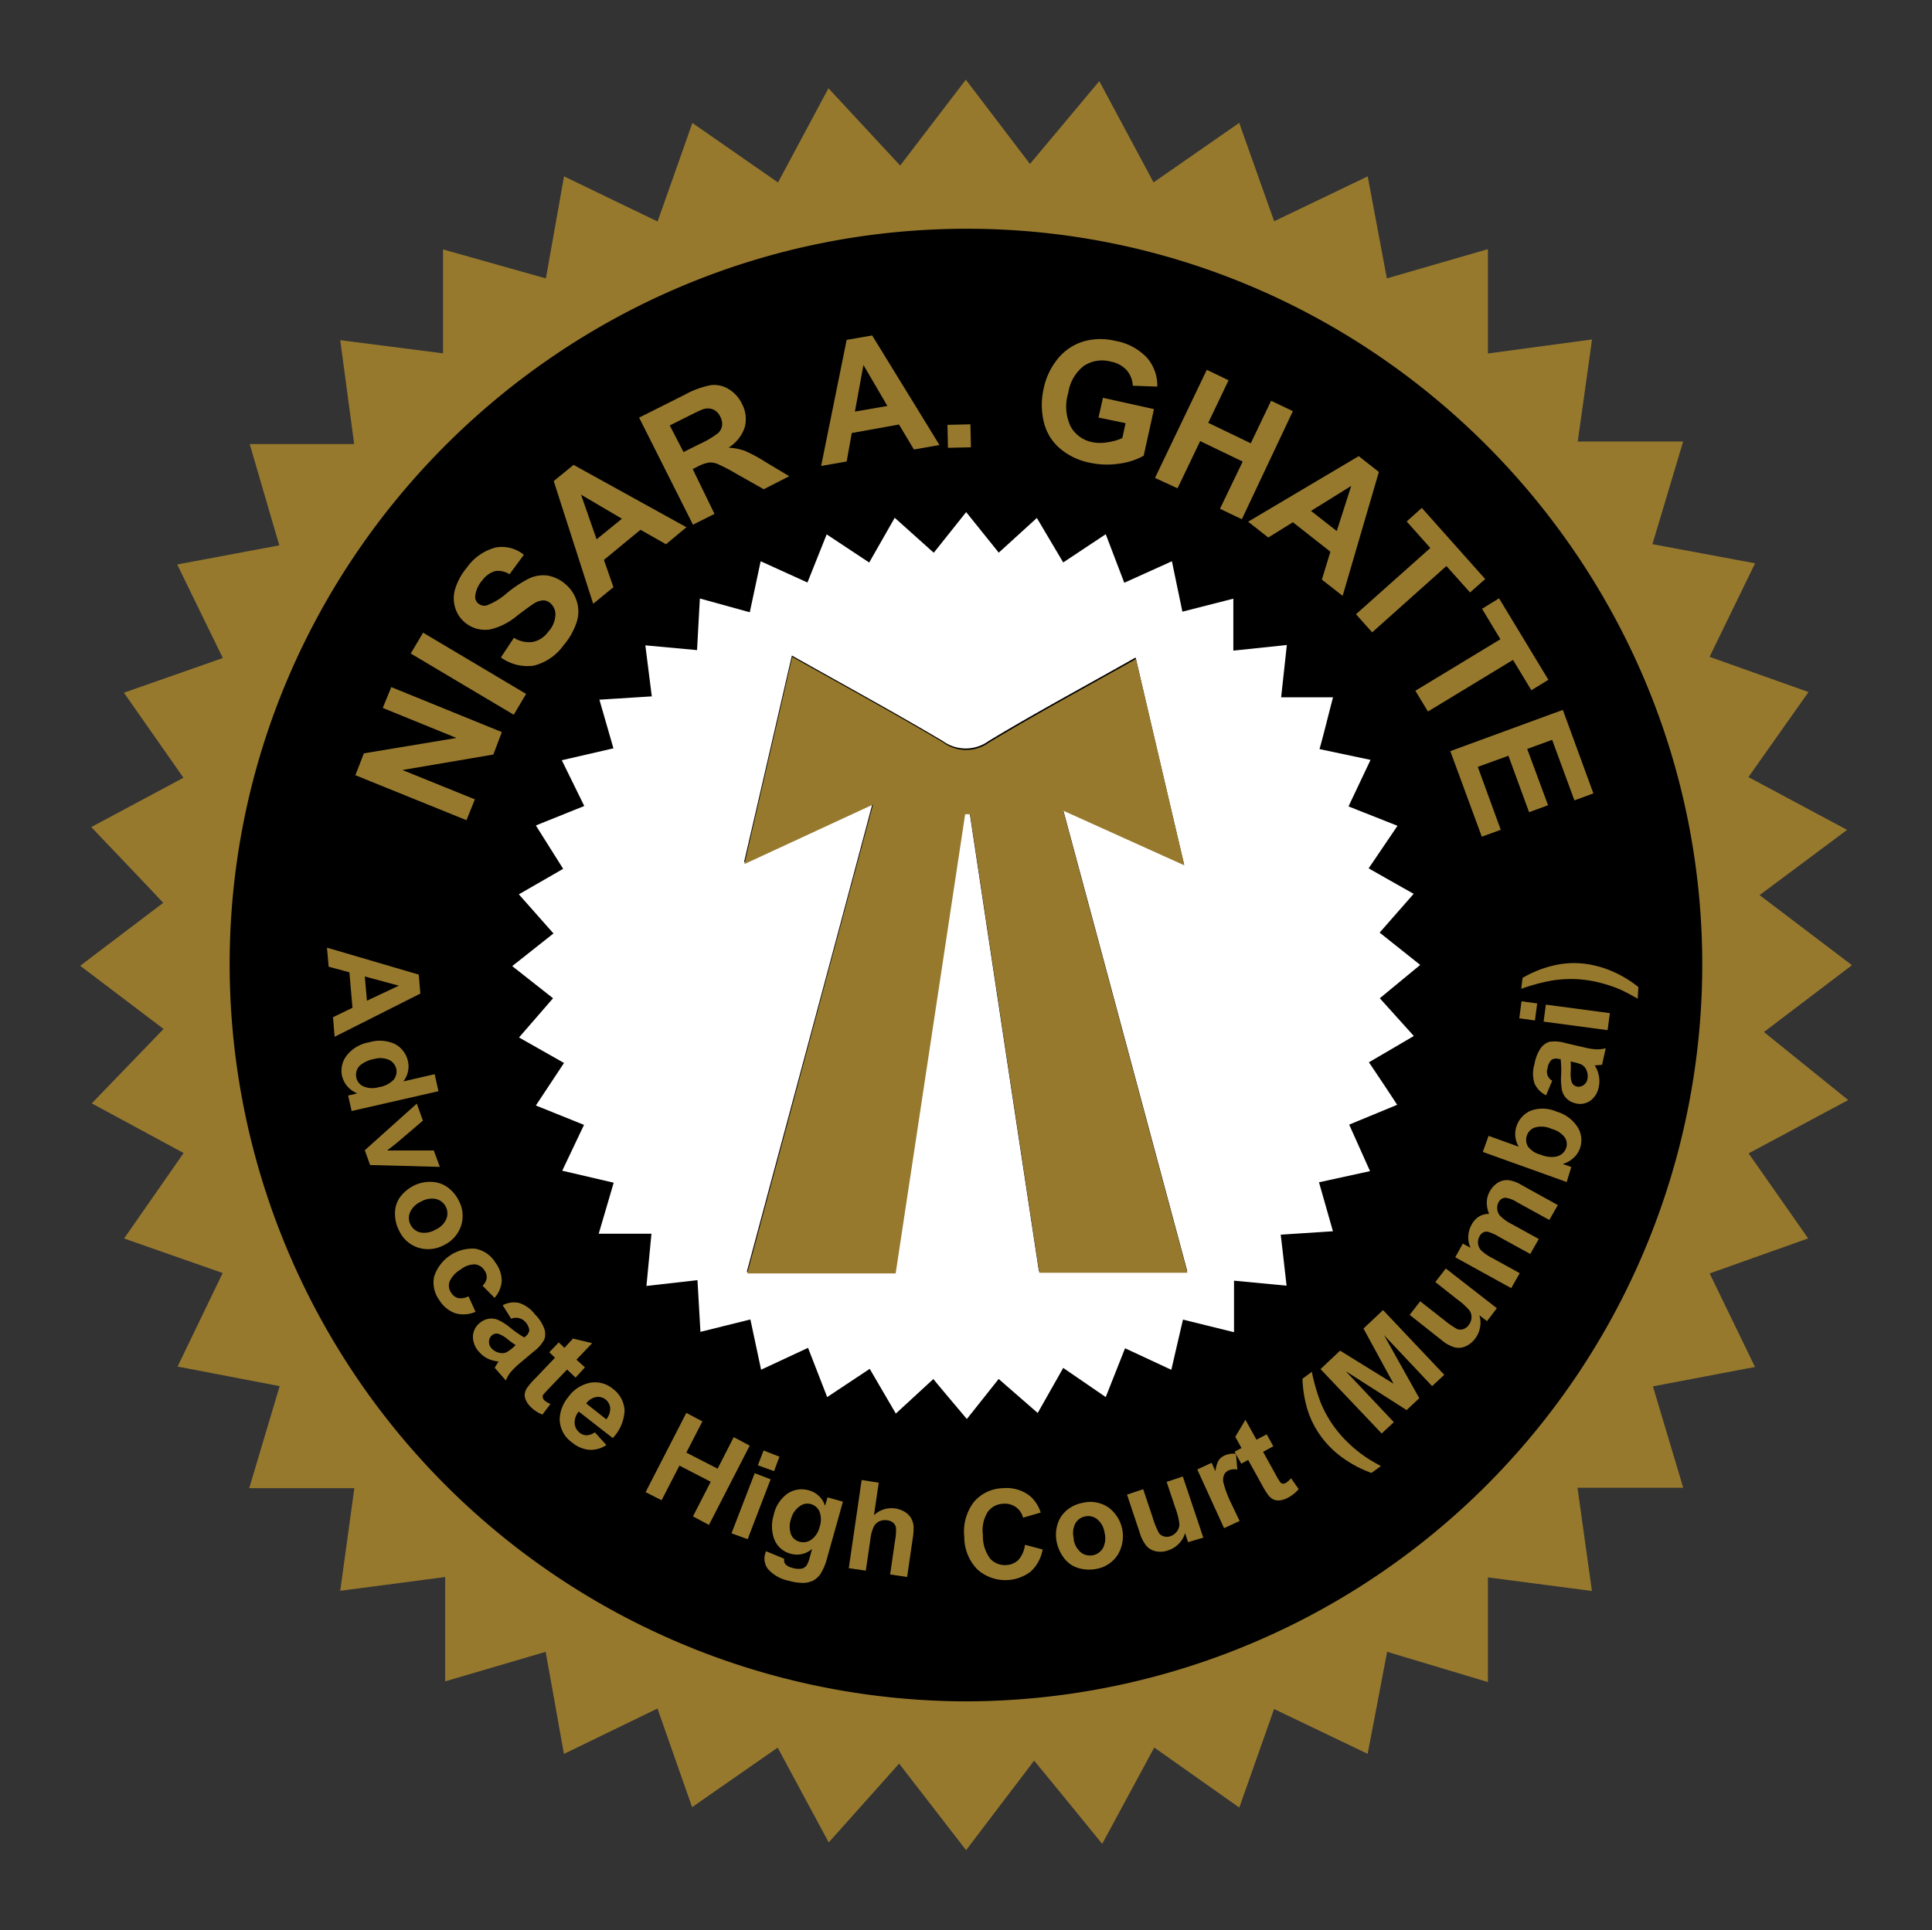<svg id="Layer_1" data-name="Layer 1" xmlns="http://www.w3.org/2000/svg" viewBox="0 0 227.14 227"><rect x="0" y="0" width="227.14" height="227" fill="#333333" stroke="none"/><defs><style>.cls-1{fill:#97792e;}.cls-2{fill:#fff;}</style></defs><circle cx="113.57" cy="113.22" r="88.62"/><path class="cls-1" d="M145.7,212.56l-10-7.06-6.12,11.33c-2.67-3.29-5.16-6.34-8-9.79l-8,10.53-7.87-10.18-8.28,9.27-6-11.15-10.06,7c-1.37-3.89-2.68-7.63-4.07-11.6l-11,5.34c-.73-4.07-1.39-7.81-2.15-12l-11.81,3.47V185.45L40,187.07,41.66,175H29.3L32.88,163l-12-2.3,5.3-11-11.59-4.06,7-10.05-10.8-5.84L19.23,121l-9.8-7.43,9.76-7.4c-2.81-3-5.56-5.86-8.46-8.91l10.84-5.8-7-10,11.63-4.08c-1.81-3.71-3.52-7.2-5.36-11l12-2.25c-1.18-4-2.27-7.77-3.48-11.91H41.64L40,40l12.09,1.55V29.33l12.09,3.41c.73-4.12,1.4-7.86,2.13-12l11,5.31c1.35-3.81,2.65-7.49,4.09-11.59l10.07,7,5.93-11.08,8.43,9.09,7.72-10.1,7.54,9.91,8.15-9.74,6.38,11.91,10.07-7c1.39,3.91,2.69,7.59,4.11,11.57l11-5.28c.76,4.06,1.47,7.86,2.25,12l11.88-3.44V41.57l12.24-1.65c-.57,4.13-1.1,7.88-1.68,12h12.39c-1.25,4.19-2.35,7.88-3.61,12.07l12.07,2.25-5.35,11,11.63,4.14-7.06,10,11.6,6.21-10.29,7.67,10.86,8.24-10.35,7.86,9.91,8-11.71,6.27,7,10L201,149.75l5.33,11-12,2.28c1.21,4.06,2.33,7.79,3.56,11.92H185.46c.58,4.12,1.1,7.88,1.7,12.14l-12.23-1.6v12.31l-11.85-3.56c-.76,4-1.48,7.78-2.29,12l-11-5.27Zm-32.14-12.49a86.68,86.68,0,0,0,86.57-86.63c0-47.57-38.87-86.49-86.36-86.54C66,26.85,27,65.76,27,113.41A86.73,86.73,0,0,0,113.56,200.07Z"/><path class="cls-2" d="M130,62.82c.8,2.1,1.45,3.81,2.18,5.71L137.78,66c.41,2,.79,3.79,1.23,5.93L145,70.4v6.11l6.29-.66L150.62,82h6.1c-.57,2.16-1,4-1.59,6.09l6,1.27-2.59,5.47,5.76,2.28-3.39,5c1.74,1,3.39,1.93,5.29,3l-4,4.56,4.77,3.8-4.75,3.92,4,4.44-5.28,3.09c1.09,1.62,2.11,3.14,3.32,5l-5.64,2.33,2.45,5.47-6,1.31,1.64,5.76-6.14.4c.24,2,.44,3.82.69,6l-6.18-.59v6.06l-6-1.48c-.47,2-.9,3.87-1.37,5.9l-5.44-2.53c-.77,1.95-1.48,3.73-2.27,5.74l-5-3.43-3,5.3-4.59-4-3.74,4.71c-1.32-1.57-2.54-3-3.94-4.7l-4.41,4.06-3.07-5.26-5,3.32L95,158.5l-5.52,2.57-1.26-5.91-5.87,1.46L82,150.54l-6,.68.59-6.14H70.39l1.76-6-6.05-1.41,2.56-5.39L63,130l3.31-5-5.29-3,4-4.61-4.8-3.78,4.85-3.84L61,105.17l5.21-3L63,97.07l5.69-2.29L66.05,89.4,72.12,88l-1.65-5.72,6.16-.39-.76-6,6.08.56.33-6.07L88.15,72l1.28-6,5.5,2.5,2.26-5.66,5,3.31,3-5.26L109.78,65l3.81-4.78c1.33,1.66,2.53,3.14,3.83,4.77l4.48-4.08L125,66.14ZM93.1,77.09c-1.91,8.24-3.69,16-5.63,24.32l15.13-7c-5,18.8-9.88,36.8-14.8,55.15h17.46q4.08-27.06,8.17-54l.57,0q4.06,27,8.14,53.92h17.44c-4.89-18.18-9.67-36-14.61-54.33l14.22,6.43c-2-8.49-3.78-16.13-5.68-24.26-6,3.4-11.74,6.47-17.28,9.82a4.58,4.58,0,0,1-5.39,0C105.15,83.77,99.34,80.6,93.1,77.09Z"/><path class="cls-1" d="M93.14,77.25c6.24,3.51,12.06,6.68,17.75,10.06a4.56,4.56,0,0,0,5.39,0c5.54-3.34,11.24-6.41,17.27-9.81,1.91,8.13,3.7,15.77,5.69,24.26L125,95.33c4.93,18.37,9.72,36.16,14.6,54.34H122.19q-4.08-27-8.14-53.92l-.58,0q-4.08,27-8.17,54H87.85l14.79-55.14-15.12,7C89.45,93.21,91.24,85.49,93.14,77.25Z"/><path class="cls-1" d="M54.84,96.45,41.78,91.16l1-2.57,10.89-1.81L45,83.25l1-2.45L59,86.09,58,88.73,47.31,90.55,55.83,94Z"/><path class="cls-1" d="M60.4,84.05l-12.11-7.2,1.45-2.45,12.11,7.2Z"/><path class="cls-1" d="M58.89,77.31,60.42,75a3.34,3.34,0,0,0,2.23.49,3,3,0,0,0,1.8-1.19,3.14,3.14,0,0,0,.85-2,1.73,1.73,0,0,0-.62-1.39,1.26,1.26,0,0,0-.85-.31,2.3,2.3,0,0,0-1.12.41c-.3.19-.93.65-1.91,1.39A7.63,7.63,0,0,1,57.7,74a3.66,3.66,0,0,1-3-.77,3.59,3.59,0,0,1-1.18-1.74,3.78,3.78,0,0,1,0-2.26,7.2,7.2,0,0,1,1.36-2.47,6,6,0,0,1,3.41-2.38,4.09,4.09,0,0,1,3.3.86l-1.69,2.29a2.41,2.41,0,0,0-1.7-.37,2.9,2.9,0,0,0-1.51,1.1,3.35,3.35,0,0,0-.82,1.83,1,1,0,0,0,.4.91,1.11,1.11,0,0,0,.93.2,7.56,7.56,0,0,0,2.38-1.44A13.65,13.65,0,0,1,62.26,68a3.94,3.94,0,0,1,2.1-.32,4.33,4.33,0,0,1,2.1,1,4.26,4.26,0,0,1,1.34,2,4,4,0,0,1,0,2.47,8,8,0,0,1-1.53,2.71,6.12,6.12,0,0,1-3.54,2.42A5.31,5.31,0,0,1,58.89,77.31Z"/><path class="cls-1" d="M80.7,62,78.3,64l-3-1.7L71,65.84l1.12,3.21L69.74,71,65.1,56.57l2.33-1.9Zm-7.58-1-4.81-2.83,1.83,5.25Z"/><path class="cls-1" d="M81.47,61.7,75.14,49.11l5.36-2.69a10.34,10.34,0,0,1,3.1-1.13,3.21,3.21,0,0,1,2.07.47,4,4,0,0,1,1.55,1.71,3.76,3.76,0,0,1,.34,2.76,4.47,4.47,0,0,1-1.91,2.41,7,7,0,0,1,1.9.37A17.25,17.25,0,0,1,90,54.33L92.79,56l-3,1.53-3.21-1.81a19.89,19.89,0,0,0-2.27-1.18,2.25,2.25,0,0,0-1-.14,4.68,4.68,0,0,0-1.35.5l-.52.26L84,60.43Zm-1.11-8.54,1.88-.94a10.89,10.89,0,0,0,2.21-1.31A1.55,1.55,0,0,0,84.9,50,1.85,1.85,0,0,0,84.68,49a1.67,1.67,0,0,0-.86-.86,1.7,1.7,0,0,0-1.2,0c-.22.07-.85.37-1.88.89l-2,1Z"/><path class="cls-1" d="M110.45,52.33l-3,.53-1.76-2.94-5.55,1-.6,3.35-3,.52,3-14.82,3-.52Zm-6.12-4.59-2.82-4.82-1,5.48Z"/><path class="cls-1" d="M111.45,52.66l-.06-2.7,2.7-.06.06,2.7Z"/><path class="cls-1" d="M129.15,49.1l.52-2.32,6,1.33-1.21,5.48a7.94,7.94,0,0,1-2.86.93,9.54,9.54,0,0,1-3.5-.11,7.69,7.69,0,0,1-3.56-1.74,5.86,5.86,0,0,1-1.84-3.13,8.58,8.58,0,0,1,0-3.84,8.13,8.13,0,0,1,1.75-3.62,6.19,6.19,0,0,1,3.2-2,7.33,7.33,0,0,1,3.45,0,6.71,6.71,0,0,1,3.76,2,5,5,0,0,1,1.2,3.38l-2.88-.1a3,3,0,0,0-.73-1.84,3.36,3.36,0,0,0-1.88-1,3.86,3.86,0,0,0-3.15.51,4.93,4.93,0,0,0-1.83,3.18,5.46,5.46,0,0,0,.27,3.92A3.7,3.7,0,0,0,128.43,52a4.87,4.87,0,0,0,1.83,0,6.07,6.07,0,0,0,1.69-.49l.38-1.75Z"/><path class="cls-1" d="M135.79,56.2l6.09-12.71,2.56,1.23-2.39,5,5,2.41,2.39-5L152,48.35,146,61.06l-2.57-1.23,2.67-5.55-5-2.41-2.66,5.55Z"/><path class="cls-1" d="M157.85,70.07l-2.44-1.91,1-3.28L152,61.41l-2.89,1.8-2.37-1.86,13-7.71,2.37,1.86Zm-.69-7.62,1.7-5.31-4.73,2.94Z"/><path class="cls-1" d="M159.42,72.23l8.74-7.79-2.78-3.12,1.78-1.59,7.45,8.36-1.78,1.58-2.78-3.11-8.73,7.8Z"/><path class="cls-1" d="M166.4,81.23l10-6.06-2.16-3.58,2-1.23,5.8,9.58-2,1.23-2.16-3.57-10,6.07Z"/><path class="cls-1" d="M170.51,88.33l13.23-4.85,3.59,9.82-2.23.82L182.48,87l-2.93,1.07L182,94.69l-2.23.82-2.43-6.64-3.6,1.31,2.7,7.4-2.23.81Z"/><path class="cls-1" d="M39.34,121.92l-.19-2.3,2.29-1.11-.36-4.17-2.44-.66-.2-2.24,10.79,3.17.19,2.23Zm3.8-4.24,3.75-1.77-4-1.08Z"/><path class="cls-1" d="M41.34,130.65l-.41-1.82,1.08-.25a3.11,3.11,0,0,1-1.19-.85,3,3,0,0,1-.6-1.17,2.89,2.89,0,0,1,.53-2.42,4.24,4.24,0,0,1,2.65-1.57,4.22,4.22,0,0,1,3.06.22,3,3,0,0,1,1.5,2,2.84,2.84,0,0,1-.54,2.38l3.68-.85.45,2ZM44,124.53a3.54,3.54,0,0,0-1.64.73,1.51,1.51,0,0,0-.46,1.5,1.45,1.45,0,0,0,.84,1,2.72,2.72,0,0,0,1.82.08,3,3,0,0,0,1.73-.88,1.52,1.52,0,0,0,.29-1.31,1.53,1.53,0,0,0-.82-1A2.55,2.55,0,0,0,44,124.53Z"/><path class="cls-1" d="M42.89,135.26,49,129.78l.72,2-3.14,2.68-1.07.83.68,0,.68,0,4.13,0,.71,1.93L43.51,137Z"/><path class="cls-1" d="M48.64,139.43a4.3,4.3,0,0,1,2-.45,3.45,3.45,0,0,1,1.91.59,4.17,4.17,0,0,1,1.36,1.57,3.76,3.76,0,0,1,.3,3,3.86,3.86,0,0,1-2,2.27,3.91,3.91,0,0,1-3,.32,3.72,3.72,0,0,1-2.28-2,4.27,4.27,0,0,1-.49-2,3.24,3.24,0,0,1,.57-1.92A4.63,4.63,0,0,1,48.64,139.43Zm.85,1.88a2.49,2.49,0,0,0-1.29,1.27,1.71,1.71,0,0,0,.07,1.45,1.74,1.74,0,0,0,1.14.9,2.56,2.56,0,0,0,1.79-.33,2.49,2.49,0,0,0,1.28-1.26A1.75,1.75,0,0,0,51.27,141,2.5,2.5,0,0,0,49.49,141.31Z"/><path class="cls-1" d="M58.14,152.62l-1.41-1.43a1.52,1.52,0,0,0,.49-.88,1.4,1.4,0,0,0-.27-.93,1.51,1.51,0,0,0-1.1-.7,2.65,2.65,0,0,0-1.69.61,3.07,3.07,0,0,0-1.32,1.45,1.47,1.47,0,0,0,.23,1.32,1.37,1.37,0,0,0,.79.59,1.94,1.94,0,0,0,1.22-.21l.83,1.82a3.5,3.5,0,0,1-2.36.18,3.63,3.63,0,0,1-1.89-1.54,3.47,3.47,0,0,1-.62-2.78,4.75,4.75,0,0,1,4.82-3.28,3.5,3.5,0,0,1,2.38,1.63,3.66,3.66,0,0,1,.75,2.15A3.38,3.38,0,0,1,58.14,152.62Z"/><path class="cls-1" d="M60.1,155.08l-1-1.59a2.81,2.81,0,0,1,1.93-.27,3.83,3.83,0,0,1,1.86,1.34A4.72,4.72,0,0,1,64,156.27a2,2,0,0,1,0,1.23,4.16,4.16,0,0,1-1.19,1.38L61,160.4a9.28,9.28,0,0,0-1,1,4,4,0,0,0-.53.94l-1.31-1.5c.07-.13.18-.3.33-.53a2.33,2.33,0,0,1,.13-.21,3.71,3.71,0,0,1-1.29-.34,3.3,3.3,0,0,1-1-.78,2.63,2.63,0,0,1-.73-1.81,2.14,2.14,0,0,1,.77-1.57,2.23,2.23,0,0,1,1.07-.52,2.08,2.08,0,0,1,1.15.15,6.84,6.84,0,0,1,1.4.9,12,12,0,0,0,1.65,1.15l.15-.13a1.07,1.07,0,0,0,.44-.76,1.79,1.79,0,0,0-.53-1A1.43,1.43,0,0,0,61,155,1.45,1.45,0,0,0,60.1,155.08Zm.53,3.1a11.67,11.67,0,0,1-1-.73,3.61,3.61,0,0,0-1-.59.84.84,0,0,0-.79.16,1,1,0,0,0-.35.72,1.11,1.11,0,0,0,.29.81,1.77,1.77,0,0,0,.95.54,1.26,1.26,0,0,0,.82-.07,4.38,4.38,0,0,0,.79-.58Z"/><path class="cls-1" d="M68.77,160.79,67.67,162l-1-.95-2.12,2.21q-.63.67-.72.81a.46.46,0,0,0,0,.31.53.53,0,0,0,.18.3,2.47,2.47,0,0,0,.71.42l-.95,1.25a4,4,0,0,1-1.35-.88,2.47,2.47,0,0,1-.59-.81,1.43,1.43,0,0,1-.13-.78,1.71,1.71,0,0,1,.33-.76,8.65,8.65,0,0,1,.94-1.07l2.28-2.39-.67-.64,1.11-1.16.67.64,1-1.09,2.26.54-1.85,1.94Z"/><path class="cls-1" d="M69.93,168.43l1.36,1.5a3.29,3.29,0,0,1-2,.56,3.56,3.56,0,0,1-2-.84,3.39,3.39,0,0,1-1.49-2.83,4.32,4.32,0,0,1,1-2.52,4.16,4.16,0,0,1,2.61-1.7,3.26,3.26,0,0,1,2.62.7,3.41,3.41,0,0,1,1.4,2.54,5,5,0,0,1-1.39,3.27l-4-3.12a2,2,0,0,0-.48,1.39,1.55,1.55,0,0,0,.6,1.11,1.28,1.28,0,0,0,.78.29A1.68,1.68,0,0,0,69.93,168.43Zm1.35-1.52a2,2,0,0,0,.46-1.32,1.43,1.43,0,0,0-1.68-1.3,1.86,1.86,0,0,0-1.14.75Z"/><path class="cls-1" d="M75.9,175.47l4.79-9.32,1.89,1-1.89,3.67,3.68,1.89L86.26,169l1.88,1-4.79,9.32-1.88-1,2.09-4.07-3.68-1.9-2.1,4.07Z"/><path class="cls-1" d="M86,180.31l2.73-7.07,1.87.72L87.9,181Zm3.1-8,.67-1.74,1.87.73L91,173Z"/><path class="cls-1" d="M90.07,182.42l2.13.88a.81.81,0,0,0,.11.61,1.53,1.53,0,0,0,.81.45,2.36,2.36,0,0,0,1.2.09,1,1,0,0,0,.52-.38,3.24,3.24,0,0,0,.34-.86l.3-1.07a2.7,2.7,0,0,1-2.52.57,2.82,2.82,0,0,1-2-1.9,4.4,4.4,0,0,1,0-2.64,4.15,4.15,0,0,1,1.67-2.56,3,3,0,0,1,2.47-.35,2.75,2.75,0,0,1,1.9,1.82l.29-1,1.81.51-1.84,6.56a6.81,6.81,0,0,1-.76,1.87,2.49,2.49,0,0,1-.88.84,2.78,2.78,0,0,1-1.19.28,5.94,5.94,0,0,1-1.68-.25,4.4,4.4,0,0,1-2.46-1.38,2,2,0,0,1-.32-1.83A1.44,1.44,0,0,1,90.07,182.42Zm2.93-3.8a2.69,2.69,0,0,0,0,1.82,1.46,1.46,0,0,0,1,.86,1.59,1.59,0,0,0,1.35-.22,2.5,2.5,0,0,0,1-1.5,2.62,2.62,0,0,0,0-1.82,1.54,1.54,0,0,0-1-.88,1.46,1.46,0,0,0-1.29.22A2.58,2.58,0,0,0,93,178.62Z"/><path class="cls-1" d="M103.31,174.36l-.56,3.82a3,3,0,0,1,3.67-.36,2.12,2.12,0,0,1,.73.77,2.53,2.53,0,0,1,.26.94,7.93,7.93,0,0,1-.12,1.5l-.64,4.41-2-.29.58-4a6.5,6.5,0,0,0,.11-1.51,1,1,0,0,0-.33-.57,1.28,1.28,0,0,0-.69-.29,1.67,1.67,0,0,0-.92.11,1.38,1.38,0,0,0-.67.64,4.33,4.33,0,0,0-.39,1.41l-.55,3.76-2-.29,1.51-10.37Z"/><path class="cls-1" d="M120.5,181.66l2.08.55a4.58,4.58,0,0,1-1.43,2.62,4.93,4.93,0,0,1-6.24-.27,5.44,5.44,0,0,1-1.54-3.82,5.73,5.73,0,0,1,1.14-4.13A4.64,4.64,0,0,1,118,175a4.38,4.38,0,0,1,3.18,1,4.24,4.24,0,0,1,1.17,1.87l-2.07.6a2.2,2.2,0,0,0-.84-1.24,2.24,2.24,0,0,0-1.46-.4,2.36,2.36,0,0,0-1.84.94,4.08,4.08,0,0,0-.58,2.74,4.39,4.39,0,0,0,.86,2.79,2.32,2.32,0,0,0,1.9.74,2.12,2.12,0,0,0,1.42-.61A3.17,3.17,0,0,0,120.5,181.66Z"/><path class="cls-1" d="M124.22,181.26a4.13,4.13,0,0,1,.11-2,3.41,3.41,0,0,1,1.1-1.67,4.07,4.07,0,0,1,1.89-.87,3.78,3.78,0,0,1,3,.55,4.21,4.21,0,0,1,1.08,5.58,3.77,3.77,0,0,1-2.53,1.65,4.4,4.4,0,0,1-2-.08,3.28,3.28,0,0,1-1.68-1.08A4.63,4.63,0,0,1,124.22,181.26Zm2-.29a2.51,2.51,0,0,0,.86,1.59,1.76,1.76,0,0,0,2.59-.51,2.58,2.58,0,0,0,.19-1.81,2.5,2.5,0,0,0-.86-1.58,1.66,1.66,0,0,0-1.4-.34,1.7,1.7,0,0,0-1.19.85A2.56,2.56,0,0,0,126.26,181Z"/><path class="cls-1" d="M139.68,181.35l-.36-1.07a2.8,2.8,0,0,1-.73,1.25,2.94,2.94,0,0,1-1.24.78,2.64,2.64,0,0,1-1.41.12,2,2,0,0,1-1.13-.61,4.3,4.3,0,0,1-.79-1.51l-1.52-4.55,1.9-.64,1.11,3.31a9.25,9.25,0,0,0,.73,1.82,1,1,0,0,0,.56.41,1.21,1.21,0,0,0,.77,0,1.62,1.62,0,0,0,.79-.56,1.46,1.46,0,0,0,.3-.84,8,8,0,0,0-.5-2l-1-3,1.9-.63,2.41,7.19Z"/><path class="cls-1" d="M145.74,178.86l-1.83.84-3.15-6.9,1.69-.78.45,1a3.35,3.35,0,0,1,.36-1.27,1.63,1.63,0,0,1,.69-.58,2.59,2.59,0,0,1,1.36-.21l.16,1.85a1.75,1.75,0,0,0-1,.09,1.1,1.1,0,0,0-.55.51,1.53,1.53,0,0,0-.07,1,12.52,12.52,0,0,0,.9,2.38Z"/><path class="cls-1" d="M148.92,168.67l.78,1.4-1.2.66,1.48,2.68a7,7,0,0,0,.56.92.4.4,0,0,0,.28.14.54.54,0,0,0,.34-.08,2.4,2.4,0,0,0,.62-.56l.9,1.28a4,4,0,0,1-1.24,1,2.55,2.55,0,0,1-.95.32,1.47,1.47,0,0,1-.78-.1,1.86,1.86,0,0,1-.63-.55,10.13,10.13,0,0,1-.74-1.21l-1.6-2.89-.81.44-.78-1.4.81-.44-.73-1.32,1.19-2,1.3,2.34Z"/><path class="cls-1" d="M162.35,172.4l-1.11.81a13.68,13.68,0,0,1-3.37-1.77,11.17,11.17,0,0,1-2.5-2.44,10.79,10.79,0,0,1-1.75-3.57,13.94,13.94,0,0,1-.49-3.3l1.1-.81a22.19,22.19,0,0,0,1.1,3.77,13.8,13.8,0,0,0,1.61,2.81,14.13,14.13,0,0,0,1.6,1.8,14.5,14.5,0,0,0,1.86,1.53Q161,171.67,162.35,172.4Z"/><path class="cls-1" d="M162.44,168.57,155.25,161l2.3-2.17,6.29,3.89-3.54-6.49,2.3-2.17,7.2,7.61L168.37,163l-5.66-6,4.15,7.42-1.49,1.4-7.16-4.58,5.66,6Z"/><path class="cls-1" d="M174.82,155.36l-.9-.7a2.84,2.84,0,0,1,.08,1.45,3,3,0,0,1-.6,1.34,2.84,2.84,0,0,1-1.11.88,2,2,0,0,1-1.28.11,4.24,4.24,0,0,1-1.49-.82l-3.79-3,1.24-1.59,2.75,2.15a10.41,10.41,0,0,0,1.61,1.12,1.06,1.06,0,0,0,.7,0,1.26,1.26,0,0,0,.62-.45A1.59,1.59,0,0,0,173,155a1.45,1.45,0,0,0-.21-.87,8.16,8.16,0,0,0-1.52-1.37l-2.52-2,1.23-1.59,6,4.67Z"/><path class="cls-1" d="M171.09,147.85l.89-1.61.91.5a3,3,0,0,1,.09-2.66,2.54,2.54,0,0,1,.87-1,2.23,2.23,0,0,1,1.22-.33,3.43,3.43,0,0,1-.27-1.39,2.62,2.62,0,0,1,.33-1.22,2.81,2.81,0,0,1,1-1.08,2,2,0,0,1,1.29-.27,4.21,4.21,0,0,1,1.48.57l4.25,2.35-1,1.75-3.8-2.09a3.2,3.2,0,0,0-1.38-.52.94.94,0,0,0-.79.54,1.35,1.35,0,0,0-.15.82,1.38,1.38,0,0,0,.4.83,4.92,4.92,0,0,0,1.29.9l3.19,1.76-1,1.76-3.64-2a5.75,5.75,0,0,0-1.3-.6.91.91,0,0,0-.58.06,1,1,0,0,0-.44.46,1.42,1.42,0,0,0,.19,1.67,5.69,5.69,0,0,0,1.3.89l3.23,1.78-1,1.76Z"/><path class="cls-1" d="M184.19,139l-9.86-3.54.68-1.89,3.55,1.28a2.86,2.86,0,0,1-.26-2.43A3,3,0,0,1,180,130.6a4.09,4.09,0,0,1,3,.12,4.35,4.35,0,0,1,2.51,1.88,2.88,2.88,0,0,1,.23,2.47,2.79,2.79,0,0,1-.74,1.09,3.11,3.11,0,0,1-1.27.71l1,.37Zm-3.06-3.22a3.16,3.16,0,0,0,1.77.24,1.57,1.57,0,0,0,1.22-1,1.42,1.42,0,0,0-.15-1.26,2.77,2.77,0,0,0-1.53-1,2.88,2.88,0,0,0-1.92-.19,1.48,1.48,0,0,0-1,.94,1.54,1.54,0,0,0,.12,1.32A2.61,2.61,0,0,0,181.13,135.78Z"/><path class="cls-1" d="M182.49,127.09l-.72,1.71a2.85,2.85,0,0,1-1.36-1.39,3.79,3.79,0,0,1,0-2.29,4.66,4.66,0,0,1,.75-1.89,2,2,0,0,1,1-.72,4.18,4.18,0,0,1,1.81.13l2.28.53a8.13,8.13,0,0,0,1.46.23,4.27,4.27,0,0,0,1.07-.13l-.43,1.94-.62.06-.25,0a3.45,3.45,0,0,1,.49,1.23,3.25,3.25,0,0,1,0,1.28,2.58,2.58,0,0,1-1,1.66,2.09,2.09,0,0,1-1.71.31,2.2,2.2,0,0,1-1.06-.55,2,2,0,0,1-.56-1,7,7,0,0,1-.11-1.66,11.34,11.34,0,0,0-.05-2l-.2,0a1,1,0,0,0-.87.09,1.72,1.72,0,0,0-.47,1,1.2,1.2,0,0,0,.64,1.5Zm2.17-2.27a10.89,10.89,0,0,1,0,1.26,3.64,3.64,0,0,0,.11,1.15.85.85,0,0,0,.6.54,1,1,0,0,0,.78-.15,1.09,1.09,0,0,0,.48-.72,1.75,1.75,0,0,0-.13-1.09,1.29,1.29,0,0,0-.54-.61,4.06,4.06,0,0,0-.94-.29Z"/><path class="cls-1" d="M180.46,120l-1.84-.25.26-2,1.84.25Zm8.54,1.14-7.52-1,.26-2,7.53,1Z"/><path class="cls-1" d="M192.54,117.44c-.81-.46-1.44-.79-1.88-1a14.85,14.85,0,0,0-1.52-.58c-.58-.18-1.13-.33-1.65-.44a14.37,14.37,0,0,0-1.62-.24,13.89,13.89,0,0,0-3.24.1,21.64,21.64,0,0,0-3.78,1L179,115a13.13,13.13,0,0,1,3.39-1.4,10.56,10.56,0,0,1,3.53-.31A11.87,11.87,0,0,1,189,114a13.42,13.42,0,0,1,3.62,2.07Z"/></svg>